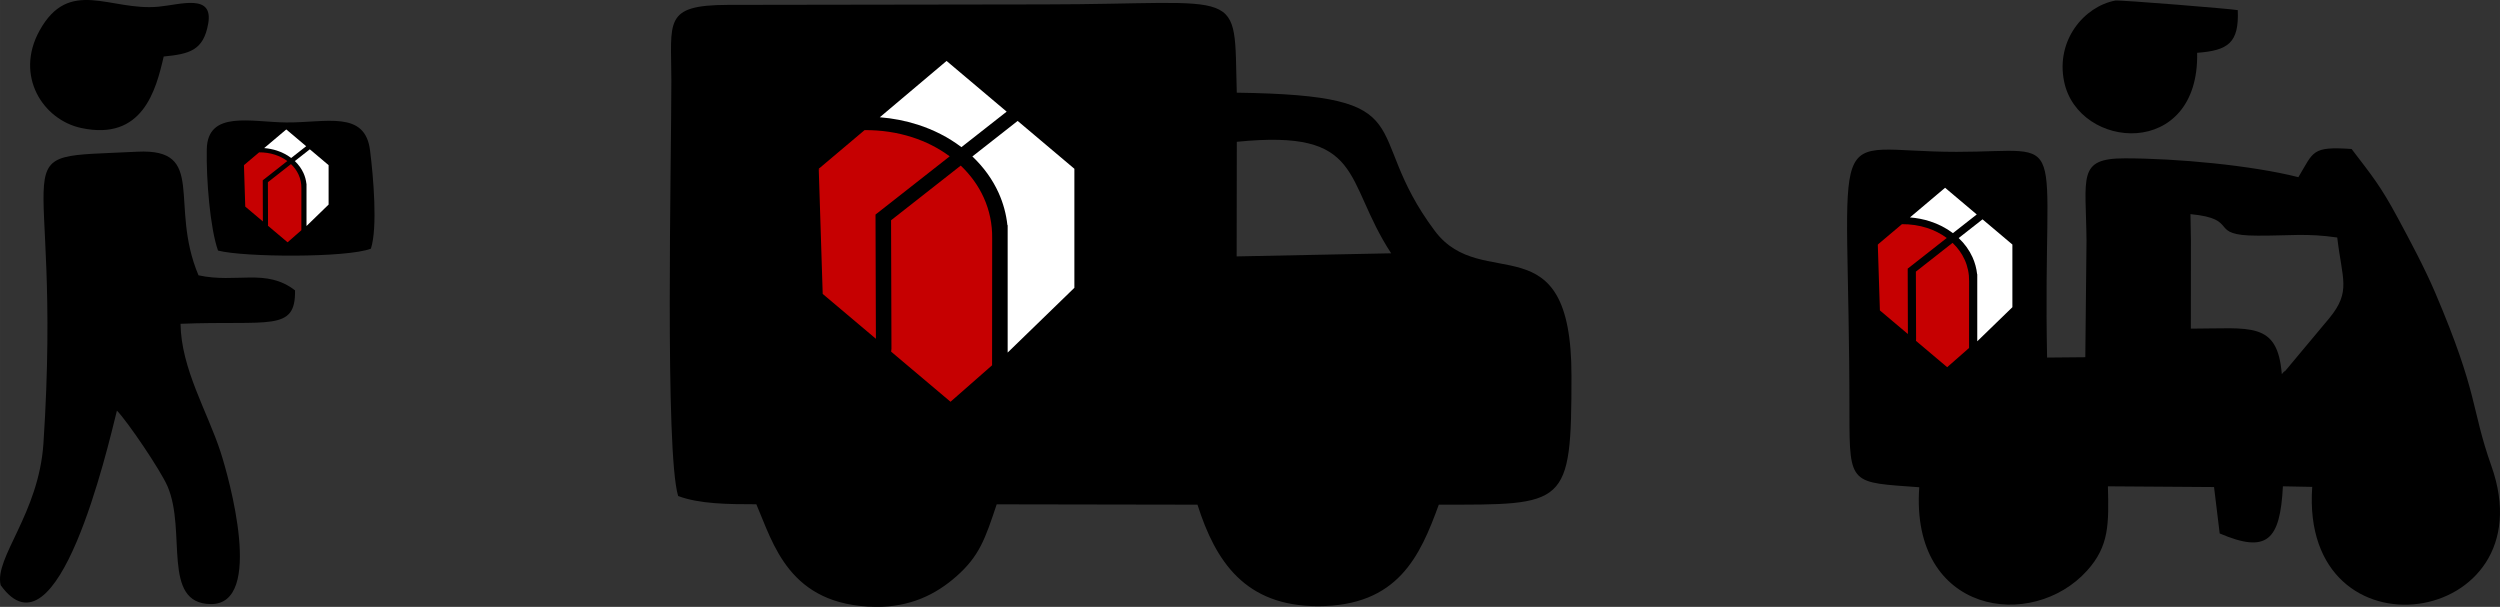 <?xml version="1.0" encoding="UTF-8"?> <!-- Creator: CorelDRAW 2021.5 --> <svg xmlns="http://www.w3.org/2000/svg" xmlns:xlink="http://www.w3.org/1999/xlink" xmlns:xodm="http://www.corel.com/coreldraw/odm/2003" xml:space="preserve" width="125.581mm" height="30.483mm" style="shape-rendering:geometricPrecision; text-rendering:geometricPrecision; image-rendering:optimizeQuality; fill-rule:evenodd; clip-rule:evenodd" viewBox="0 0 10205.67 2477.29"><rect x="0" y="0" width="10205.67" height="2477.29" fill="#333333" stroke="none"/> <defs> <style type="text/css"> <![CDATA[ .fil0 {fill:black} .fil2 {fill:#C60001;fill-rule:nonzero} .fil1 {fill:white;fill-rule:nonzero} ]]> </style> </defs> <g id="Слой_x0020_1">  <g id="_2305000282976"> <path class="fil0" d="M5048.97 578.88c525.34,-52.92 433.16,153.89 630.14,455.16l-630.76 12.67 0.63 -467.83zm-2308.32 -248.93c0,340.4 -26.72,1513.99 27.68,1694.85 86.47,32.72 203.8,33.75 319.2,33.75 68.77,158.72 132.45,414.31 486.39,418.69 141.4,1.75 246.36,-50.22 330.6,-124.69 93.17,-82.38 116.9,-151.55 164.23,-293.75l819.64 1.4c74.15,232.96 195.02,414.18 491.5,414.3 326.98,0.14 417.21,-204.42 493.69,-414.34 520.52,0 541.62,10.72 541.62,-526.1 0,-643.22 -363.11,-331.31 -557.79,-591.27 -310.43,-414.53 -27.42,-553.55 -808.53,-564.46 -12.59,-441.37 42.51,-361.07 -787.37,-360.35l-1290.13 1.96c-265.51,0.77 -230.72,67.3 -230.72,310z"></path> <g> <path class="fil0" d="M2.71 2388.78c232.35,324.59 436.38,-559.09 474.59,-712.48 42.84,43.6 178.32,243.54 206.44,308.66 79.22,183.45 -25.76,478.75 176.45,481.09 220.41,2.55 73.83,-517.24 40.34,-620.52 -53.02,-163.51 -161.37,-340.72 -163.54,-523.67 362.35,-14.44 470.49,34.09 467.37,-136.52 -118.56,-91.75 -239.57,-27.65 -394.04,-61.46 -122.49,-290.24 36.59,-519.11 -250.48,-504.53 -586.42,29.79 -300.24,-60.89 -382.5,1190.36 -18.93,287.83 -201.57,467.51 -174.63,579.07z"></path> <path class="fil0" d="M889.96 1022.89c106.58,27.71 526.99,30.03 624.15,-7.75 27.87,-86.15 10.26,-292.04 -3.55,-401.72 -20.67,-164.08 -179.17,-112.13 -341.98,-113.53 -142.8,-1.23 -321.11,-51.01 -324.45,109.21 -2.58,123.64 13.55,322.43 45.84,413.79z"></path> <path class="fil0" d="M668.29 230.71c105.38,-10.43 162.19,-24.45 181.62,-134.07 22,-124.13 -112.31,-77.8 -203.3,-69.26 -197.05,18.5 -364.07,-122.15 -485.45,98.07 -101.43,184.05 13.82,363.68 170.68,397.16 249.74,53.32 304.46,-152.78 336.45,-291.91z"></path> </g> <g> <path class="fil0" d="M8942.06 874.14c207.61,20.07 64.71,87.85 273.93,87.85 129.86,0.67 198.65,-10.83 325.31,7.61 19.83,171 57.27,219.46 -31.38,328.05l-182.66 218.57c-1.85,-3.69 -8.03,7.54 -12.29,11.03 -17.55,-217.27 -127.77,-185.66 -371.32,-185.66l0.28 -358.51 -1.88 -108.93zm440.59 -150.89c-192.3,-48.66 -496.58,-76.86 -708.67,-76.86 -194.97,0 -158.55,74.46 -156.27,336.67l-4.9 475.21 -156.01 1.43c-19.2,-953.74 105.8,-839.82 -369.99,-839.82 -550.96,0 -436.48,-181.5 -436.91,1071.53 0,291.48 6.31,277.04 285.06,297.68 -37.07,519.78 461.3,589.32 685.41,339.97 90.24,-100.41 88.5,-190 84.75,-343.81l433.22 3.02 23.03 189.43c193.58,82.61 246.72,28.56 258.11,-192.45l119.69 2.33c-51.71,725.98 965.53,575.12 731.45,-85.24 -84.59,-238.64 -50.62,-287.83 -229.32,-707.31 -43.1,-101.16 -102.85,-212.45 -152.58,-304.88 -71.01,-132.02 -105.37,-172.77 -188.87,-282 -163.97,-11.06 -153.95,10.05 -217.2,115.09z"></path> <path class="fil0" d="M8969.34 215.59c127.31,-9.54 171.35,-41.06 165.83,-174.19 -20.15,-4.75 -482.99,-42.38 -500.04,-39.14 -127.18,24.14 -243.56,162.19 -208.82,330.75 57.88,280.85 552.34,319.47 543.03,-117.42z"></path> </g> <g> <path class="fil1" d="M3924.75 600.69l184.71 -144.94 -245.34 -207 -272.51 229.91c53.1,4.22 105.39,14.3 155.38,30.41 64.15,20.68 124.52,51.22 177.76,91.62z"></path> <path class="fil1" d="M4154.34 493.61l-184.84 145.06c47.05,44.53 82.76,94.89 106.97,148.39 19.29,42.62 31.18,87.24 36.09,132.52l0.97 -0.82 0 520.46 272.36 -264.3 0 -485.95 -231.55 -195.36z"></path> <path class="fil2" d="M3574.07 875.89l302.87 -237.68c-46.13,-34.19 -97.9,-60.19 -153.09,-77.99 -61.8,-19.92 -127.84,-29.51 -194.52,-28.99l-186.98 157.74 4.94 4.17 -4.94 -2.66 16.13 509.38 217.16 183.2 -1.56 -507.17z"></path> <path class="fil2" d="M4050.28 972.13c0.8,-56.75 -10.62,-112.97 -34.43,-165.53 -21.36,-47.15 -52.64,-91.35 -93.9,-130.62l-284.39 223.18 1.6 524.1 -1.19 12.43 242.27 204.41 169.68 -148.89 0.36 -519.06z"></path> </g> <g> <path class="fil1" d="M1188.72 644.94l61.16 -48 -81.24 -68.55 -90.24 76.13c17.58,1.4 34.9,4.74 51.45,10.07 21.24,6.85 41.24,16.97 58.87,30.35z"></path> <path class="fil1" d="M1264.75 609.49l-61.21 48.03c15.58,14.75 27.4,31.43 35.42,49.14 6.39,14.11 10.33,28.89 11.95,43.88l0.32 -0.27 0 172.35 90.19 -87.53 0 -160.93 -76.68 -64.69z"></path> <path class="fil2" d="M1072.59 736.08l100.3 -78.71c-15.28,-11.33 -32.43,-19.94 -50.7,-25.83 -20.46,-6.6 -42.33,-9.78 -64.42,-9.61l-61.92 52.24 1.64 1.38 -1.64 -0.88 5.35 168.68 71.91 60.67 -0.51 -167.95z"></path> <path class="fil2" d="M1230.29 767.95c0.27,-18.8 -3.52,-37.42 -11.4,-54.82 -7.07,-15.61 -17.43,-30.25 -31.09,-43.25l-94.18 73.91 0.54 173.56 -0.4 4.11 80.23 67.7 56.19 -49.31 0.12 -171.89z"></path> </g> <g> <path class="fil1" d="M7972.34 951.77l97.24 -76.31 -129.17 -108.97 -143.46 121.04c27.96,2.22 55.49,7.53 81.8,16 33.77,10.89 65.56,26.97 93.59,48.24z"></path> <path class="fil1" d="M8093.2 895.39l-97.31 76.37c24.78,23.45 43.57,49.95 56.32,78.11 10.16,22.44 16.42,45.93 19,69.77l0.51 -0.43 0 274 143.39 -139.14 0 -255.84 -121.91 -102.84z"></path> <path class="fil2" d="M7787.72 1096.65l159.46 -125.14c-24.29,-18 -51.55,-31.69 -80.6,-41.06 -32.54,-10.49 -67.31,-15.54 -102.41,-15.26l-98.43 83.04 2.6 2.2 -2.6 -1.41 8.48 268.18 114.33 96.45 -0.82 -267.01z"></path> <path class="fil2" d="M8038.43 1147.32c0.42,-29.87 -5.59,-59.48 -18.13,-87.15 -11.24,-24.82 -27.71,-48.09 -49.44,-68.76l-149.71 117.49 0.84 275.92 -0.63 6.54 127.55 107.62 89.33 -78.39 0.19 -273.26z"></path> </g> </g> </g> </svg> 